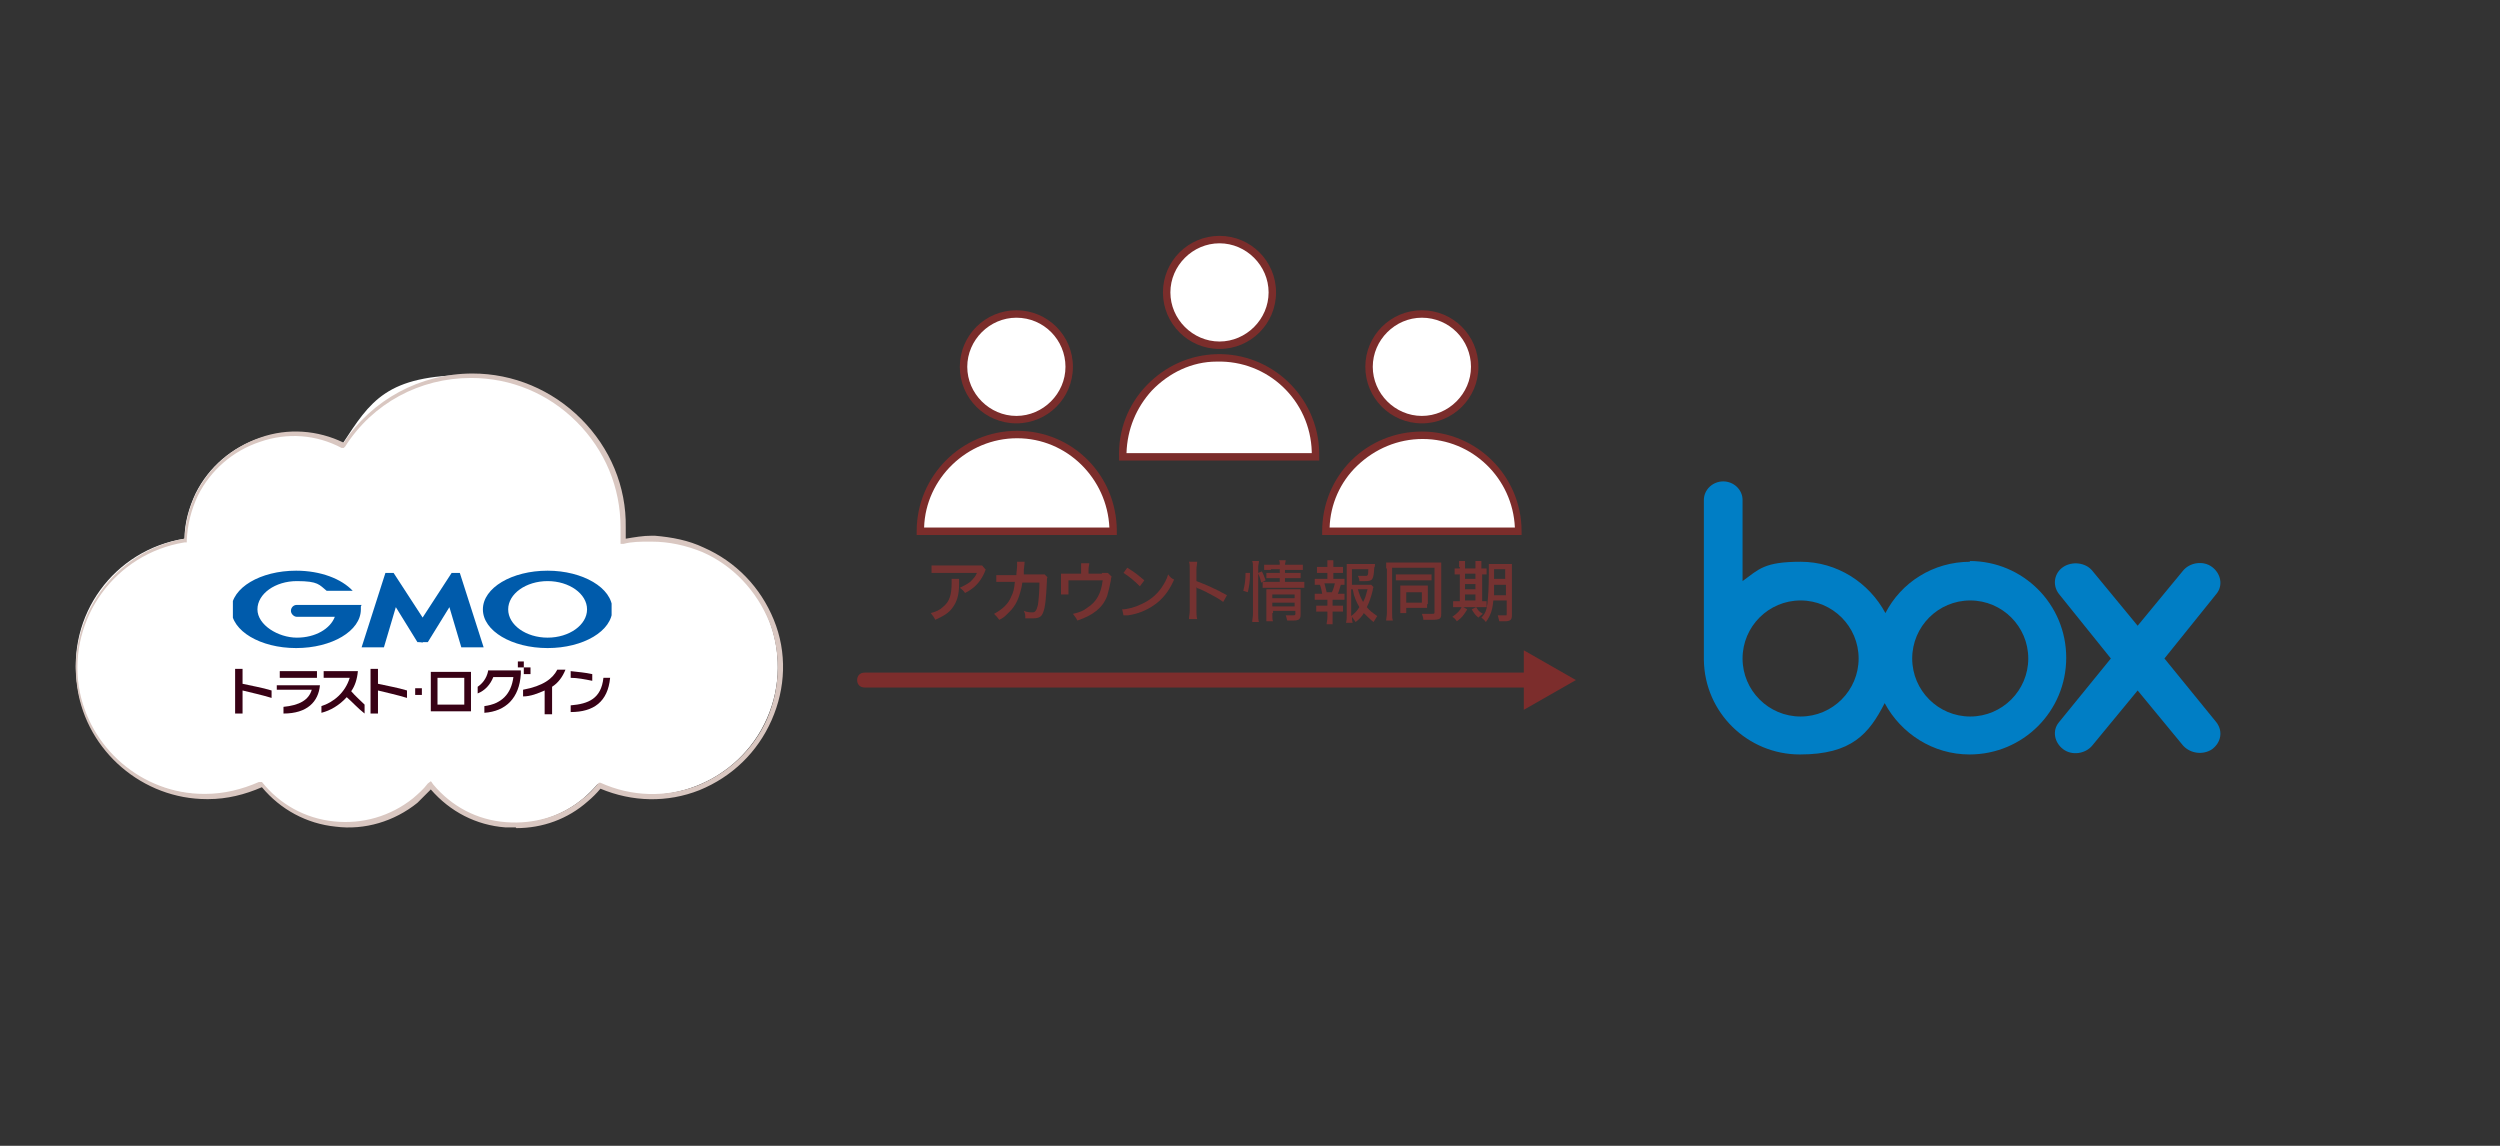 <?xml version="1.0" encoding="UTF-8"?>
<svg id="Layer_1" xmlns="http://www.w3.org/2000/svg" xmlns:xlink="http://www.w3.org/1999/xlink" version="1.1" viewBox="0 0 336 154">
  <rect x="0" y="0" width="336" height="154" fill="#333333" stroke="none"/>
  <!-- Generator: Adobe Illustrator 29.0.1, SVG Export Plug-In . SVG Version: 2.1.0 Build 192)  -->
  <defs>
    <style>
      .st0 {
        fill: none;
      }

      .st1 {
        fill: #d9c7c1;
      }

      .st2 {
        fill: #007ec5;
      }

      .st3 {
        isolation: isolate;
      }

      .st4 {
        clip-path: url(#clippath-17);
      }

      .st5 {
        clip-path: url(#clippath-11);
      }

      .st6 {
        clip-path: url(#clippath-16);
      }

      .st7 {
        clip-path: url(#clippath-18);
      }

      .st8 {
        clip-path: url(#clippath-10);
      }

      .st9 {
        clip-path: url(#clippath-15);
      }

      .st10 {
        clip-path: url(#clippath-13);
      }

      .st11 {
        clip-path: url(#clippath-14);
      }

      .st12 {
        clip-path: url(#clippath-12);
      }

      .st13 {
        fill: #005bab;
      }

      .st14 {
        clip-path: url(#clippath-1);
      }

      .st15 {
        clip-path: url(#clippath-3);
      }

      .st16 {
        clip-path: url(#clippath-4);
      }

      .st17 {
        clip-path: url(#clippath-2);
      }

      .st18 {
        clip-path: url(#clippath-7);
      }

      .st19 {
        clip-path: url(#clippath-6);
      }

      .st20 {
        clip-path: url(#clippath-9);
      }

      .st21 {
        clip-path: url(#clippath-8);
      }

      .st22 {
        clip-path: url(#clippath-5);
      }

      .st23 {
        fill: #380115;
      }

      .st24 {
        fill: #fff;
      }

      .st25 {
        fill: #7c2d2c;
      }

      .st26 {
        fill: #7b2d2b;
      }

      .st27 {
        fill: #753231;
      }

      .st28 {
        clip-path: url(#clippath);
      }
    </style>
    <clipPath id="clippath">
      <rect class="st0" x="31.3" y="76.7" width="50.9" height="19.3"/>
    </clipPath>
    <clipPath id="clippath-1">
      <rect class="st0" x="31.3" y="76.7" width="50.9" height="19.3"/>
    </clipPath>
    <clipPath id="clippath-2">
      <rect class="st0" x="31.3" y="76.7" width="50.9" height="19.3"/>
    </clipPath>
    <clipPath id="clippath-3">
      <rect class="st0" x="31.3" y="76.7" width="50.9" height="19.3"/>
    </clipPath>
    <clipPath id="clippath-4">
      <rect class="st0" x="31.3" y="76.7" width="50.9" height="19.3"/>
    </clipPath>
    <clipPath id="clippath-5">
      <rect class="st0" x="31.3" y="76.7" width="50.9" height="19.3"/>
    </clipPath>
    <clipPath id="clippath-6">
      <rect class="st0" x="31.3" y="76.7" width="50.9" height="19.3"/>
    </clipPath>
    <clipPath id="clippath-7">
      <rect class="st0" x="31.3" y="76.7" width="50.9" height="19.3"/>
    </clipPath>
    <clipPath id="clippath-8">
      <rect class="st0" x="31.3" y="76.7" width="50.9" height="19.3"/>
    </clipPath>
    <clipPath id="clippath-9">
      <rect class="st0" x="31.3" y="76.7" width="50.9" height="19.3"/>
    </clipPath>
    <clipPath id="clippath-10">
      <rect class="st0" x="31.3" y="76.7" width="50.9" height="19.3"/>
    </clipPath>
    <clipPath id="clippath-11">
      <rect class="st0" x="31.3" y="76.7" width="50.9" height="19.3"/>
    </clipPath>
    <clipPath id="clippath-12">
      <rect class="st0" x="31.3" y="76.7" width="50.9" height="19.3"/>
    </clipPath>
    <clipPath id="clippath-13">
      <rect class="st0" x="31.3" y="76.7" width="50.9" height="19.3"/>
    </clipPath>
    <clipPath id="clippath-14">
      <rect class="st0" x="31.3" y="76.7" width="50.9" height="19.3"/>
    </clipPath>
    <clipPath id="clippath-15">
      <rect class="st0" x="31.3" y="76.7" width="50.9" height="19.3"/>
    </clipPath>
    <clipPath id="clippath-16">
      <rect class="st0" x="31.3" y="76.7" width="50.9" height="19.3"/>
    </clipPath>
    <clipPath id="clippath-17">
      <rect class="st0" x="227.7" y="63.4" width="72" height="39.3"/>
    </clipPath>
    <clipPath id="clippath-18">
      <rect class="st0" x="227.7" y="63.4" width="72" height="39.3"/>
    </clipPath>
  </defs>
  <g>
    <path class="st24" d="M87.5,72.3c-1.3,0-2.6.2-3.9.4,0-.6,0-1.3,0-1.9,0-11.3-9.1-20.4-20.4-20.4s-13.4,3.5-17.2,9.3c-7.3-3.6-16.1-.6-19.7,6.6-.9,1.9-1.5,4-1.5,6.1-9.5,1.5-15.9,10.3-14.4,19.8,1.3,8.5,8.7,14.7,17.3,14.6,2.5,0,5-.6,7.3-1.6,5.1,6.3,14.4,7.3,20.7,2.2.7-.6,1.4-1.3,2-2,5.2,6.2,14.5,7.1,20.7,1.9.7-.6,1.3-1.2,1.9-1.9,8.8,3.8,19-.2,22.8-8.9s-.2-19-8.9-22.8c-2-.8-4.4-1.3-6.8-1.4h0Z"/>
    <path class="st1" d="M69.3,111.2c-.5,0-.9,0-1.4,0-3.9-.3-7.4-2.1-10-5.1-.6.6-1.2,1.2-1.8,1.8-3.1,2.5-7.1,3.7-11,3.2-3.9-.4-7.4-2.3-9.9-5.3-2.3,1-4.7,1.6-7.2,1.6h-.2c-8.6,0-16.1-6.4-17.4-14.9-1.5-9.5,5-18.5,14.4-20.1.1-2.1.6-4.1,1.5-6,1.8-3.6,4.9-6.3,8.7-7.6,3.7-1.3,7.7-1,11.2.7,3.8-5.8,10.3-9.3,17.3-9.3h0c5.5,0,10.7,2.2,14.6,6.1s6.1,9.1,6,14.6c0,.5,0,1,0,1.5,1.2-.2,2.3-.4,3.5-.4h.4c2.3.2,4.5.6,6.6,1.6,4.3,1.9,7.6,5.3,9.4,9.7s1.6,9.2-.3,13.5-5.3,7.6-9.7,9.4c-4.3,1.7-9,1.6-13.3-.2-.5.6-1.1,1.2-1.7,1.7-2.7,2.4-6.1,3.6-9.6,3.6ZM58,105.1l.2.3c2.5,3,5.9,4.8,9.8,5.1,3.8.3,7.6-.8,10.5-3.3.7-.5,1.3-1.2,1.8-1.8l.2-.2h.2c4.2,1.9,8.8,2,13,.4,4.2-1.7,7.6-4.9,9.4-9,1.8-4.2,1.9-8.8.3-13-1.7-4.2-4.9-7.6-9-9.4-2.2-.9-4.5-1.4-6.8-1.4h-.4c-1.1,0-2.3,0-3.4.3h-.4c0,0,0-.3,0-.3,0-.7,0-1.3,0-1.9,0-5.4-2.1-10.4-5.9-14.2s-8.8-5.9-14.2-5.9h0c-6.9,0-13.2,3.4-16.9,9.2l-.2.2h-.3c-3.4-1.8-7.3-2.1-11-.8-3.6,1.2-6.6,3.8-8.3,7.2-.9,1.9-1.4,3.9-1.5,6v.3h-.3c-9.3,1.5-15.6,10.2-14.2,19.4,1.3,8.2,8.5,14.4,16.8,14.4h.2c2.5,0,4.9-.6,7.2-1.6h.2c0,0,.2,0,.2,0,2.4,3,5.8,4.9,9.7,5.3,3.8.4,7.6-.7,10.6-3.1.7-.6,1.4-1.2,2-2l.4-.3Z"/>
  </g>
  <g>
    <g class="st3">
      <path class="st27" d="M128.9,77.8v.7c0,1.5-.3,2.4-.9,3.2-.5.7-1.2,1.1-2.3,1.6-.2-.4-.3-.5-.6-.9.7-.2,1.2-.4,1.6-.8.9-.7,1.2-1.6,1.2-3.3v-.5h1ZM132.5,76.6c-.1,0-.1.2-.2.4-.6,1.3-1.4,2.1-2.6,2.7-.2-.3-.3-.4-.7-.7.6-.3,1-.5,1.4-.8.4-.4.7-.7.9-1.2h-6.1v-1c.3,0,.6,0,1.2,0h4.8q.6,0,.8,0l.5.6Z"/>
    </g>
    <g class="st3">
      <path class="st27" d="M136.6,77.3c0-.4.1-.9.1-1.3v-.5h1c0,.2,0,.3-.1,1.1v.6h2.1c.4,0,.5,0,.7,0l.4.4c-.1,0-.1.3-.1.6-.1,2-.2,3.4-.5,4.1-.2.6-.6.8-1.3.8s-.6,0-1.1,0c0-.5,0-.6-.2-1,.5.2.9.2,1.2.2s.5-.2.7-1c.1-.7.2-1.9.2-3h-2.3c-.1.6-.1.7-.2,1-.3,1.2-.7,2.1-1.5,2.9s-.8.8-1.4,1.1c-.3-.4-.4-.5-.7-.8,1.1-.6,1.9-1.3,2.3-2.3.3-.6.4-1,.5-2h-2.5v-.9c.3,0,.5,0,1,0h1.7Z"/>
    </g>
    <g class="st3">
      <path class="st27" d="M148.1,77q.6,0,.8,0l.5.5q-.1.2-.1.5c-.2,1-.3,1.4-.5,2.1-.6,1.6-1.9,2.6-4,3.3-.2-.4-.3-.5-.6-.9.9-.2,1.4-.4,1.9-.8,1.3-.8,1.9-2,2.1-3.7h-4.6v1.9h-1v-2.8h2.7v-1.4h1.1c0,.2-.1.5-.1.8v.6h1.8Z"/>
    </g>
    <g class="st3">
      <path class="st27" d="M150.8,81.9c.7,0,1.8-.3,2.6-.7,1.1-.5,2-1.2,2.7-2.2.4-.6.7-1.1.9-1.8.3.4.4.5.8.7-.7,1.6-1.6,2.7-2.8,3.5-.9.6-2,1.1-3.4,1.3-.3,0-.4,0-.6,0l-.2-.9ZM151.5,76.3c1,.6,1.6,1.1,2.3,1.7l-.6.8c-.7-.7-1.4-1.3-2.2-1.8l.5-.7Z"/>
    </g>
    <g class="st3">
      <path class="st27" d="M159.8,83.2c0-.4.1-.6.1-1.2v-5.4c0-.6,0-.8-.1-1.1h1.1c0,.3-.1.6-.1,1.1v1.5c1.3.5,2.5,1,4.1,1.9l-.5.9c-.4-.3-.6-.4-1.1-.7-.7-.4-1.7-.9-2.2-1.1q-.2,0-.3-.2v3.1c0,.5,0,.8.1,1.2h-1.1Z"/>
    </g>
    <g class="st3">
      <path class="st27" d="M167.1,79.4c.2-.8.3-1.4.3-2.4h.6c0,1.1-.1,1.8-.3,2.6l-.6-.2ZM169.1,82.5c0,.4,0,.8.1,1.1h-.9c0-.3.1-.7.1-1.1v-6.2c0-.4,0-.6-.1-.9h.9c0,.3-.1.5-.1.9v.7l.5-.2c.2.4.3.6.5,1.2l-.6.3c-.1-.5-.2-.8-.4-1.2v5.4ZM170.8,76.6h-.9v-.7c.3,0,.5,0,.9,0h1.2c0-.3,0-.4-.1-.6h.9c0,.2-.1.4-.1.6h1.5c.5,0,.7,0,.9,0v.7h-2.4v.4h2.1v.7h-2.1v.5h1.7c.4,0,.7,0,.9,0v.8c-.3,0-.5,0-.9,0h-3.8c-.4,0-.7,0-.9,0v-.8c.2,0,.4,0,.9,0h1.4v-.5h-1.8v-.7h1.8v-.5h-1.2ZM171,82.5c0,.5,0,.8.1,1h-.9v-4.3h4.6v3.4c0,.6-.2.8-1,.8h-.8c-.1-.3-.1-.5-.2-.7.4,0,.7,0,.9,0,.3,0,.4,0,.4-.2v-.4h-3v.3s-.1,0-.1,0ZM174,80.4v-.5h-3v.5h3ZM174,81.5v-.5h-3v.5h3Z"/>
    </g>
    <g class="st3">
      <path class="st27" d="M179.9,77.8h.8v.8h-.5c-.2.6-.2.8-.4,1.2h.9v.8h-1.6v.8h1.4v.8h-1.4v1.7h-.8c0-.3.1-.5.1-.9v-.8h-1.5v-.8h1.5v-.8h-1.7v-.8h1c-.1-.5-.1-.7-.3-1.2h-.7v-.8h1.7v-.8h-1.4v-.8h1.4v-.9h.8v.9h1.3v.8h-1.3v.8h.7ZM179,79.6c.2-.4.3-.7.4-1.2h-1.4c.1.4.2.7.3,1.2h.7ZM184.6,78.9c0,0-.1.2-.1.4-.2.9-.5,1.7-.8,2.3.4.5.7.7,1.4,1.2-.2.3-.3.5-.5.8-.5-.4-.9-.8-1.3-1.2-.3.5-.6.8-1.1,1.2-.2-.3-.3-.4-.5-.7,0,.3,0,.5.1.8h-.9c.1-.4.1-.6.1-1v-6.9h3.8c0,.2,0,.3-.1.5-.1,1.6-.2,1.8-1.2,1.8s-.4,0-.8,0c0-.3-.1-.5-.2-.7.4,0,.8,0,1,0,.3,0,.4,0,.4-.9h-2.2v2.1h2.6l.3.3ZM181.6,82.8c.5-.4.8-.7,1.1-1.2-.4-.7-.7-1.3-.9-2.4h-.2v3.6h0ZM182.5,79.2c.2.7.4,1.2.7,1.7.3-.5.4-1,.6-1.7h-1.3Z"/>
    </g>
    <g class="st3">
      <path class="st27" d="M186.3,76.5v-.9h7.4v6.9c0,.7-.2.8-1.3.8h-1.1c0-.3-.1-.5-.2-.8.5,0,1,0,1.3,0s.4,0,.4-.2v-6h-5.7v6.1c0,.5,0,.7.1,1h-.9c0-.3.1-.6.1-1v-6h-.1ZM187.6,77.2h4.8v.8h-4.8v-.8ZM191.8,81.2v.5h-2.8v.7h-.8v-3.7h3.7v2.5h0ZM189,81h2.1v-1.4h-2.1v1.4Z"/>
    </g>
    <g class="st3">
      <path class="st27" d="M196.1,76.2v-.8h.8v1h1.4v-1h.8v1h.7v.8h-.6v3.6h.6v.8h-4.5v-.8h.9v-3.6h-.7v-.8h.7v-.2h0ZM197.2,81.9c-.5.8-.7,1.1-1.4,1.6-.2-.3-.3-.4-.6-.6.7-.5,1-.8,1.3-1.4l.7.4ZM198.3,77.8v-.7h-1.4v.7h1.4ZM198.3,79.2v-.7h-1.4v.7h1.4ZM198.3,80.7v-.8h-1.4v.8h1.4ZM198.4,81.6c.3.5.4.6.9.9-.3.2-.4.3-.6.5-.4-.3-.6-.6-.9-1.1l.6-.3ZM200.7,80.7c-.1,1.3-.4,2.1-1,2.9-.2-.3-.4-.4-.6-.6.5-.5.7-1,.8-1.8s.2-2.2.2-4.3v-1.1h3.1v6.9c0,.6-.2.8-1,.8h-.7c-.1-.4-.1-.5-.2-.8.3,0,.6,0,.8,0h.3c.1,0,.1,0,.1-.2v-1.8h-1.8ZM200.8,78.6v1.4h1.6v-1.4h-1.6ZM202.3,76.5h-1.5v1.3h1.5v-1.3Z"/>
    </g>
    <g>
      <circle class="st24" cx="191.1" cy="49.3" r="7.1"/>
      <path class="st26" d="M191.1,56.9c-4.2,0-7.6-3.4-7.6-7.6s3.4-7.6,7.6-7.6,7.6,3.4,7.6,7.6-3.4,7.6-7.6,7.6ZM191.1,42.7c-3.6,0-6.6,3-6.6,6.6s3,6.6,6.6,6.6,6.6-3,6.6-6.6-2.9-6.6-6.6-6.6Z"/>
    </g>
    <g>
      <path class="st24" d="M204.1,71.4h-25.9c0-7.2,5.8-12.9,13-12.9s12.9,5.7,12.9,12.9Z"/>
      <path class="st26" d="M204.6,71.9h-26.9v-.5c0-3.6,1.4-7,3.9-9.5s5.9-3.9,9.5-3.9h0c7.4,0,13.4,6,13.4,13.4v.5h.1ZM178.7,70.9h24.9c-.3-6.6-5.7-11.9-12.4-11.9h0c-3.3,0-6.4,1.3-8.8,3.6-2.3,2.2-3.6,5.2-3.7,8.3Z"/>
    </g>
    <g>
      <circle class="st24" cx="136.6" cy="49.3" r="7.1"/>
      <path class="st26" d="M136.6,56.9c-4.2,0-7.6-3.4-7.6-7.6s3.4-7.6,7.6-7.6,7.6,3.4,7.6,7.6-3.4,7.6-7.6,7.6ZM136.6,42.7c-3.6,0-6.6,3-6.6,6.6s3,6.6,6.6,6.6,6.6-3,6.6-6.6-2.9-6.6-6.6-6.6Z"/>
    </g>
    <g>
      <path class="st24" d="M149.6,71.4h-25.9c0-7.2,5.8-13,13-13s12.9,5.8,12.9,13Z"/>
      <path class="st26" d="M150.1,71.9h-26.9v-.5c0-7.4,6-13.5,13.5-13.5s13.4,6,13.4,13.5v.5ZM124.2,70.9h24.9c-.3-6.6-5.7-12-12.4-12s-12.3,5.4-12.5,12Z"/>
    </g>
    <g>
      <circle class="st24" cx="163.9" cy="39.3" r="7.1"/>
      <path class="st26" d="M163.9,46.9c-4.2,0-7.6-3.4-7.6-7.6s3.4-7.6,7.6-7.6,7.6,3.4,7.6,7.6-3.4,7.6-7.6,7.6ZM163.9,32.7c-3.6,0-6.6,3-6.6,6.6s3,6.6,6.6,6.6,6.6-3,6.6-6.6-3-6.6-6.6-6.6Z"/>
    </g>
    <g>
      <path class="st24" d="M176.8,61.4h-25.9c-.2-7.1,5.4-13.1,12.6-13.3,7.1-.2,13.1,5.4,13.3,12.6,0,.2,0,.5,0,.7h0Z"/>
      <path class="st26" d="M177.3,61.9h-26.9v-.5c-.1-3.6,1.2-7,3.7-9.6s5.8-4.1,9.4-4.2c7.4-.2,13.6,5.7,13.8,13.1v1.2ZM151.4,60.9h24.9v-.2c-.2-6.9-5.9-12.3-12.8-12.1-3.3,0-6.4,1.5-8.7,3.9-2.1,2.3-3.3,5.2-3.4,8.4Z"/>
    </g>
  </g>
  <path class="st25" d="M206,92.4h-89.8c-.6,0-1-.4-1-1s.4-1,1-1h89.8c.6,0,1,.4,1,1s-.4,1-1,1Z"/>
  <polygon class="st25" points="204.8 95.4 211.8 91.4 204.8 87.4 204.8 95.4"/>
  <g id="_アートワーク_33" data-name="アートワーク_33">
    <g class="st28">
      <g>
        <g class="st14">
          <path class="st13" d="M56.8,86.3h.7s0,0,0,0l2.9-4.7,1.6,5.4s0,0,0,0h3s0,0,0,0l-3.2-10s0,0,0,0h-1.1s0,0,0,0l-3.9,6-3.9-6h0c0,0-1.1,0-1.1,0,0,0,0,0,0,0l-3.2,10h0c0,0,3,0,3,0,0,0,0,0,0,0l1.6-5.4,2.9,4.7h0c0,0,.7,0,.7.1Z"/>
        </g>
        <g class="st17">
          <path class="st13" d="M48.6,81.3h-.5c0,0-3,0-3,0h-5.2c-.5,0-.8.4-.8.8s.4.8.8.8h5.1c-.6,1.6-2.6,2.8-5.1,2.8s-5.3-1.7-5.3-3.8,2.4-3.8,5.3-3.8,3,.5,4,1.3h3.5s0,0,0,0h0c-1.5-1.6-4.3-2.7-7.6-2.7-4.8,0-8.7,2.3-8.7,5.2s3.9,5.2,8.7,5.2,8.7-2.3,8.7-5.2c0,0,0-.2,0-.4"/>
        </g>
        <g class="st15">
          <path class="st13" d="M73.6,76.7c-4.8,0-8.7,2.3-8.7,5.2s3.9,5.2,8.7,5.2,8.7-2.3,8.7-5.2c0-2.9-4-5.2-8.7-5.2M73.6,85.7c-2.9,0-5.3-1.7-5.3-3.8s2.4-3.8,5.3-3.8,5.3,1.7,5.3,3.8c0,2.1-2.4,3.8-5.3,3.8"/>
        </g>
        <g class="st16">
          <path class="st23" d="M32.6,89.9h-1v6h1v-3.1c1.2.3,2.6.6,3.9,1v-1c-1.3-.4-2.6-.6-3.9-.9v-2Z"/>
        </g>
        <g class="st22">
          <rect class="st23" x="37.6" y="90.2" width="5" height=".9"/>
        </g>
        <g class="st19">
          <path class="st23" d="M37.2,92.7h4.7c-.4,1.4-1.7,2.1-3.8,2.3v.9c3.2,0,4.7-1.6,4.9-3.8h0c0,0-5.8,0-5.8,0v.7h0Z"/>
        </g>
        <g class="st18">
          <path class="st23" d="M50.8,89.9h-1v6h1v-3.1c1.2.3,2.6.6,3.9,1v-1c-1.3-.4-2.6-.6-3.9-.9v-2Z"/>
        </g>
        <g class="st21">
          <path class="st23" d="M57.9,95.6h5.4v-5.3h-5.4v5.3ZM58.8,91.1h3.6v3.6h-3.6v-3.6Z"/>
        </g>
        <g class="st20">
          <path class="st23" d="M70.3,92.7v.9c1,0,2-.4,2.9-.8v3.2h1v-3.7c.8-.5,1.4-1.3,1.8-2.3h-1.1c-.6,1.2-1.9,2.2-4.6,2.7"/>
        </g>
        <g class="st8">
          <path class="st23" d="M81.1,91.1c-.3,2.8-2,3.5-4.4,3.7v.9c3.1,0,5-1.4,5.3-4.6h-.9Z"/>
        </g>
        <g class="st5">
          <path class="st23" d="M79.6,90.6c-.9-.2-2-.3-2.9-.4v.9c.9,0,1.9.2,2.9.4v-.9Z"/>
        </g>
        <g class="st12">
          <path class="st23" d="M65.6,90.2c-.2,1-.8,1.7-1.4,2.1v.9c1-.4,1.7-1.2,2.1-2.2h2.7c-.3,2.3-1.6,3.6-3.9,3.9v.9c2.9-.2,4.7-2,4.9-5.2v-.5h-4.4Z"/>
        </g>
        <g class="st10">
          <polygon class="st23" points="70.4 90.6 71.3 90.6 71.3 89.7 70.4 89.7 70.4 88.9 69.6 88.9 69.6 89.7 70.4 89.7 70.4 90.6"/>
        </g>
        <g class="st11">
          <rect class="st23" x="55.8" y="92.5" width=".9" height=".9"/>
        </g>
        <g class="st9">
          <path class="st23" d="M47.2,92.9c.5-.7.8-1.6.9-2.7h-4.6v.9h3.5c-.6,2-2.2,3.3-3.8,3.8v.9c1.2-.3,2.4-1,3.4-2.1h0c.8.7,1.5,1.5,2.4,2.2v-1.2c-.6-.6-1.2-1.1-1.8-1.8h0Z"/>
        </g>
        <g class="st6">
          <line class="st0" x1="31.6" y1="92.9" x2="31.4" y2="92.9"/>
        </g>
      </g>
    </g>
  </g>
  <g id="_アートワーク_41" data-name="アートワーク_41">
    <g class="st4">
      <g class="st7">
        <path class="st2" d="M264.8,75.5c-5,0-9.3,2.8-11.4,6.9-2.2-4.1-6.5-6.9-11.4-6.9s-5.6,1-7.8,2.6v-10.9c0-1.4-1.2-2.5-2.6-2.5s-2.6,1.1-2.6,2.5v21.5h0c.1,7.1,5.9,12.7,12.9,12.7s9.3-2.8,11.4-6.9c2.2,4.1,6.5,6.9,11.4,6.9,7.2,0,13-5.8,13-13s-5.8-13-13-13M242,96.3c-4.3,0-7.8-3.5-7.8-7.8s3.5-7.8,7.8-7.8,7.8,3.5,7.8,7.8-3.5,7.8-7.8,7.8M264.8,96.3c-4.3,0-7.8-3.5-7.8-7.8s3.5-7.8,7.8-7.8,7.8,3.5,7.8,7.8-3.5,7.8-7.8,7.8"/>
        <path class="st2" d="M297.9,97.1l-7-8.6,7-8.7c.9-1.1.6-2.7-.6-3.6-1.2-.9-3-.6-3.9.5h0s-6.1,7.4-6.1,7.4l-6.1-7.4h0c-.9-1.1-2.7-1.3-3.9-.5-1.2.8-1.5,2.4-.6,3.6h0l7,8.7-7,8.6h0c-.9,1.1-.6,2.7.6,3.6,1.2.9,3,.6,3.9-.5l6.1-7.4,6.1,7.4c1,1.1,2.7,1.3,3.9.5,1.2-.9,1.5-2.4.6-3.6"/>
      </g>
    </g>
  </g>
</svg>